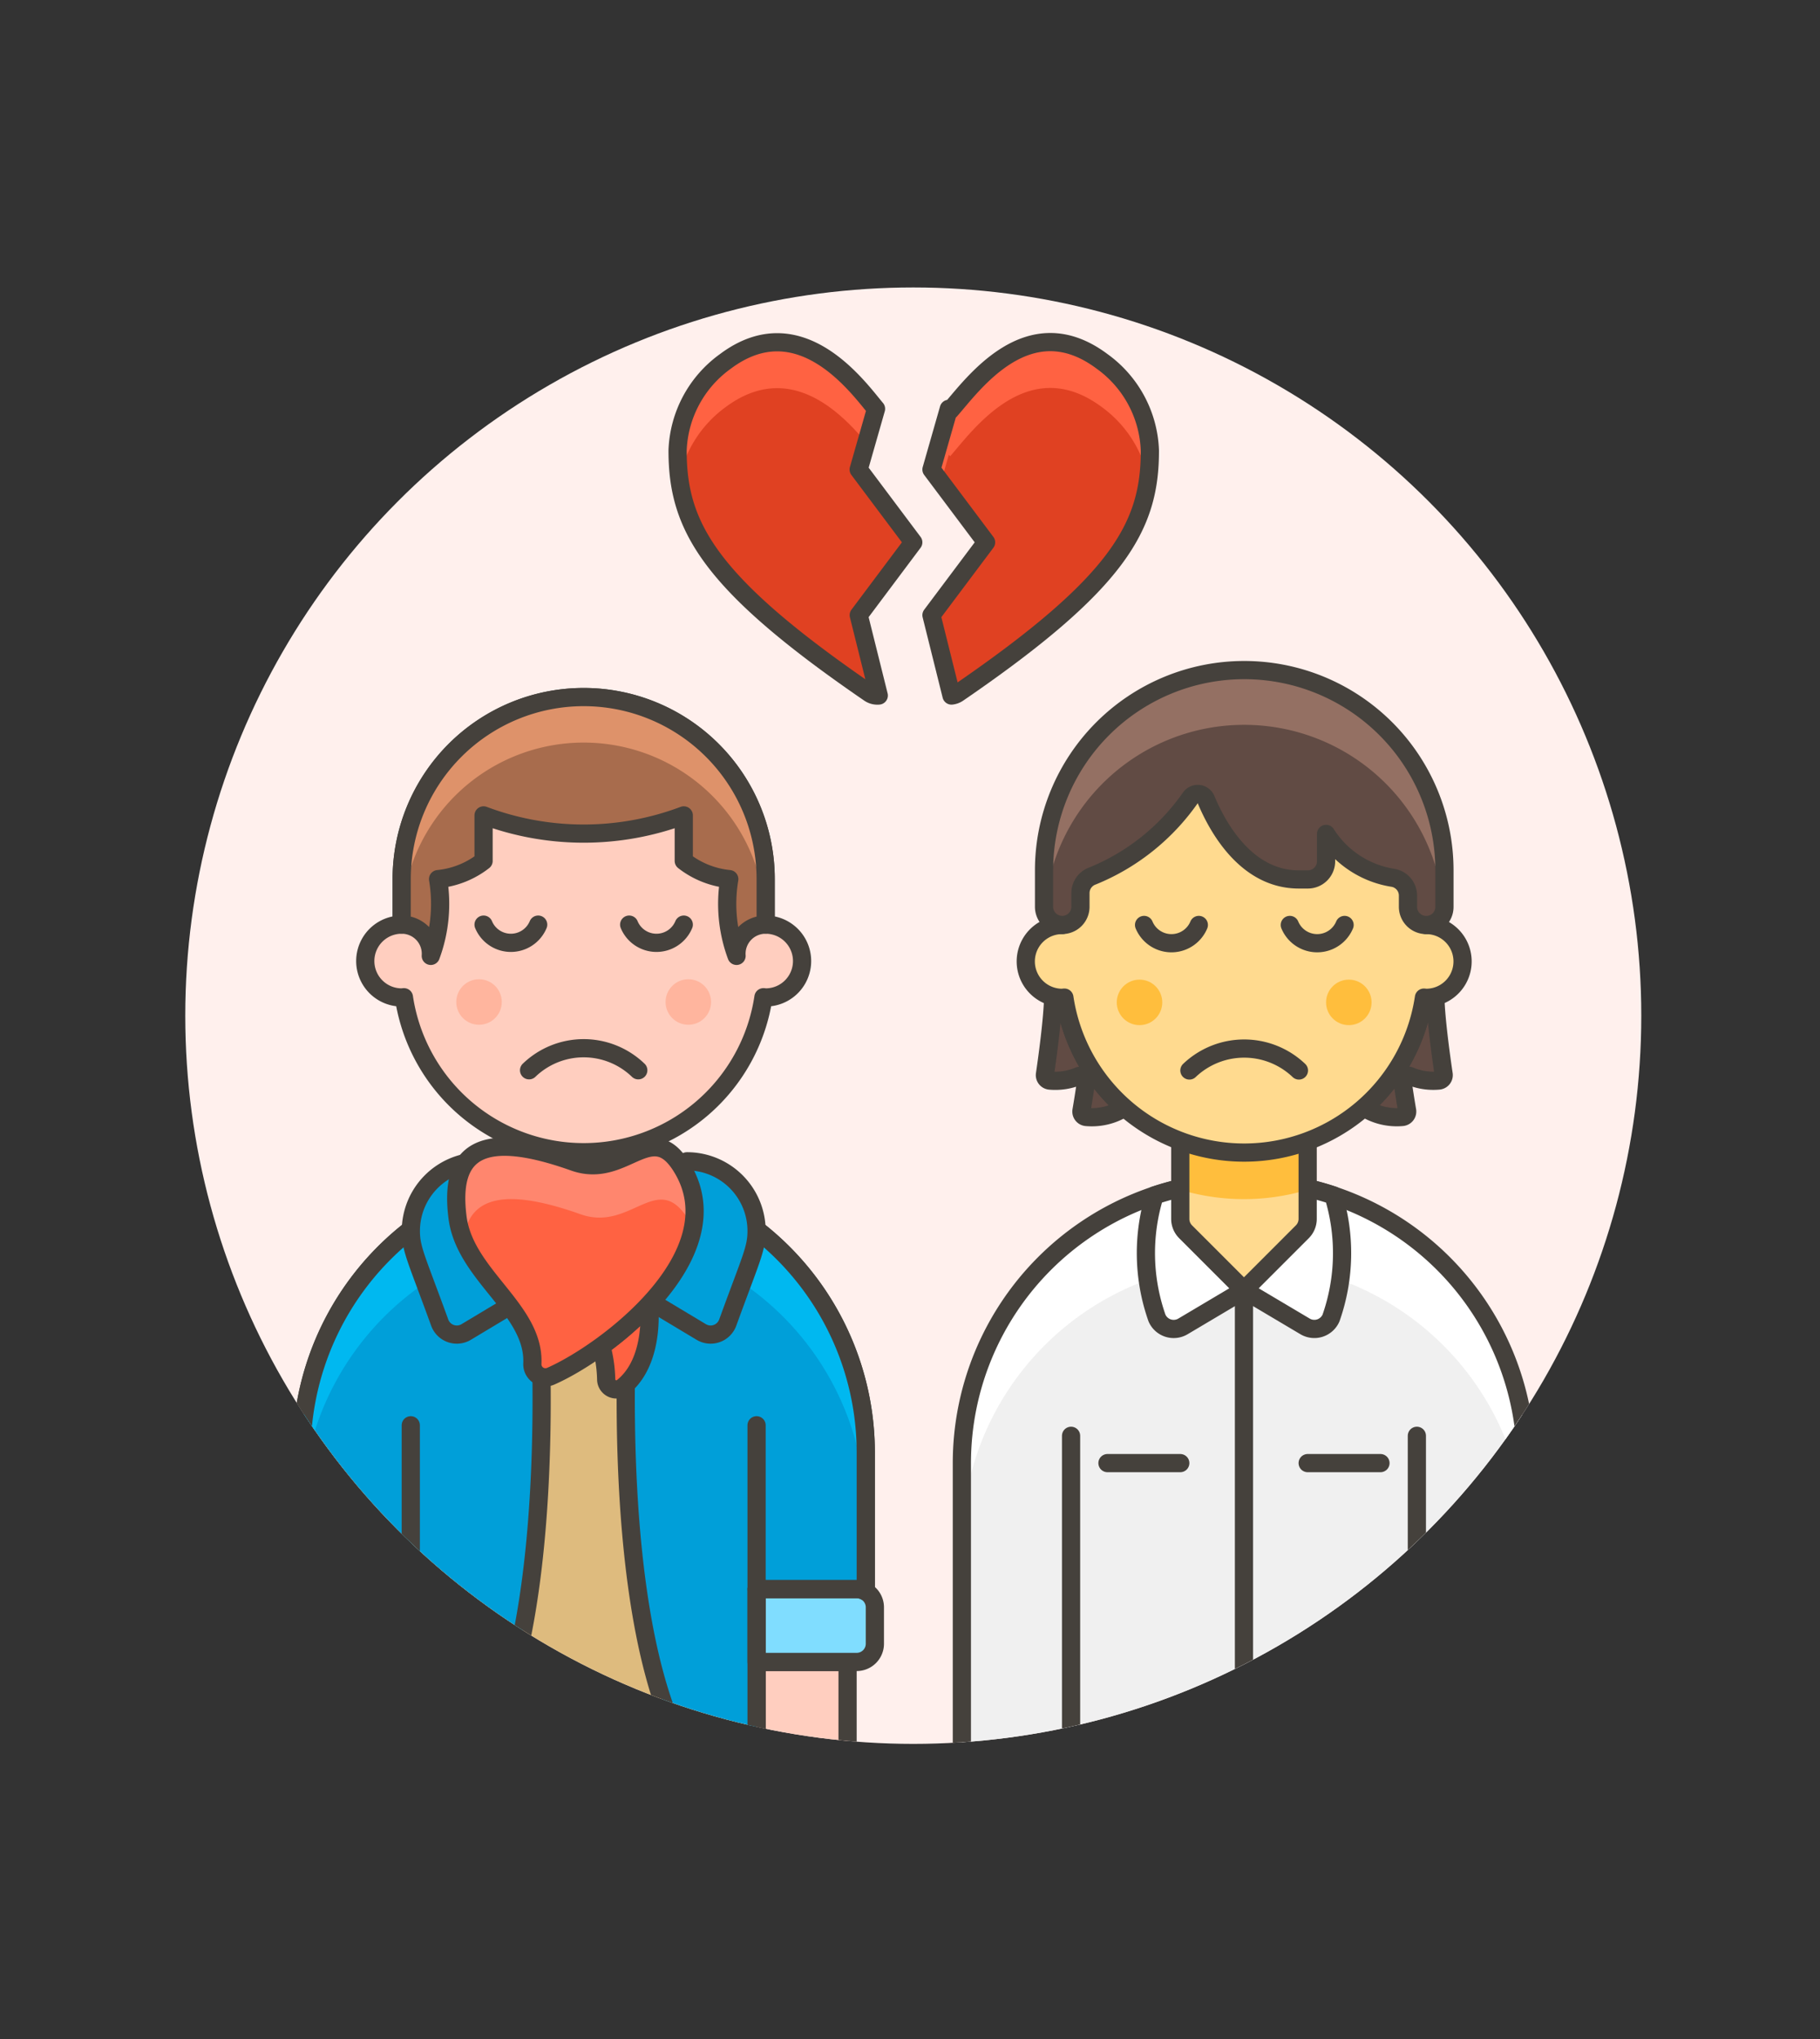 <svg id="Multicolor" xmlns="http://www.w3.org/2000/svg" xmlns:xlink="http://www.w3.org/1999/xlink" viewBox="0 0 100 112"><rect x="0" y="0" width="100" height="112" fill="#333333" stroke="none"/><defs><style>.cls-1,.cls-6{fill:none;}.cls-2{fill:#fff0ed;}.cls-3{clip-path:url(#clip-path);}.cls-4{fill:#8ca4b8;}.cls-5{fill:#627b8c;}.cls-12,.cls-13,.cls-14,.cls-25,.cls-28,.cls-29,.cls-30,.cls-6,.cls-7,.cls-9{stroke:#45413c;stroke-linecap:round;stroke-linejoin:round;}.cls-7{fill:#debb7e;}.cls-8,.cls-9{fill:#ffcebf;}.cls-10,.cls-13{fill:#009fd9;}.cls-11{fill:#00b8f0;}.cls-12{fill:#80ddff;}.cls-14,.cls-15{fill:#ff6242;}.cls-16{fill:#ff866e;}.cls-17{fill:#ffb59e;}.cls-18{fill:#a86c4d;}.cls-19{fill:#de926a;}.cls-20{fill:#e04122;}.cls-21{fill:#656769;}.cls-22{fill:#525252;}.cls-23{fill:#f0f0f0;}.cls-24,.cls-25{fill:#fff;}.cls-26{fill:#ffda8f;}.cls-27{fill:#ffbe3d;}.cls-28{fill:#915e3a;}.cls-29{fill:#ebcb00;}.cls-30,.cls-31{fill:#614b44;}.cls-32{fill:#947063;}</style><clipPath id="clip-path"><circle class="cls-1" cx="50.18" cy="55.789" r="40"/></clipPath></defs><title>111- couple-gay-breakup-3</title><g id="Scene"><g id="New_Symbol_1-6" data-name="New Symbol 1"><circle class="cls-2" cx="50.18" cy="55.79" r="40"/></g><g class="cls-3"><path class="cls-4" d="M41.57,114.289h-7l-.375-10a2.128,2.128,0,0,0-2.125-2h0a2.128,2.128,0,0,0-2.124,2l-.376,10h-7v-19h19Z"/><path class="cls-5" d="M22.57,95.289V101.9a7.635,7.635,0,0,0,3.878-2.2,2.9,2.9,0,0,1,2.077-.917H35.6a2.922,2.922,0,0,1,2.095.927A7.8,7.8,0,0,0,41.57,101.9V95.289Z"/><path class="cls-6" d="M41.57,114.289h-7l-.375-10a2.128,2.128,0,0,0-2.125-2h0a2.128,2.128,0,0,0-2.124,2l-.376,10h-7v-19h19Z"/><path class="cls-7" d="M41.57,87.289h5.5a.994.994,0,0,1,.5.134V79.789a15.5,15.5,0,0,0-31,0v7.634a1,1,0,0,1,.5-.134h5.5v8h19Z"/><path class="cls-8" d="M28.57,64.789a3.5,3.5,0,0,0,7,0v-3.5h-7Z"/><path class="cls-6" d="M28.57,64.789v-3.5h7v3.5a3.5,3.5,0,0,1-7,0Z"/><path class="cls-9" d="M22.57,98.289v-7h-5v7a2.5,2.5,0,1,0,5,0Z"/><path class="cls-9" d="M46.57,98.289v-7h-5v7a2.5,2.5,0,1,0,5,0Z"/><path class="cls-10" d="M41.57,87.289h5.5a.994.994,0,0,1,.5.134V79.789A15.507,15.507,0,0,0,37.134,65.135L34.57,70.789s-1.224,16.227,2.556,24.5H41.57Z"/><path class="cls-11" d="M37.134,65.135l-1.4,3.089A15.506,15.506,0,0,1,47.57,83.289v-3.5A15.507,15.507,0,0,0,37.134,65.135Z"/><path class="cls-12" d="M17.07,91.289h5.5v-4h-5.5a1,1,0,0,0-1,1v2A1,1,0,0,0,17.07,91.289Z"/><line class="cls-6" x1="41.57" y1="78.289" x2="41.57" y2="87.289"/><path class="cls-12" d="M47.07,91.289h-5.5v-4h5.5a1,1,0,0,1,1,1v2A1,1,0,0,1,47.07,91.289Z"/><path class="cls-10" d="M29.57,70.789l-2.563-5.654A15.508,15.508,0,0,0,16.57,79.789v7.634a1,1,0,0,1,.5-.134h5.5v8h4.445C30.8,87.016,29.57,70.789,29.57,70.789Z"/><path class="cls-11" d="M28.408,68.224l-1.4-3.089A15.508,15.508,0,0,0,16.57,79.789v3.5A15.507,15.507,0,0,1,28.408,68.224Z"/><path class="cls-6" d="M41.57,87.289h5.5a.994.994,0,0,1,.5.134V79.789A15.507,15.507,0,0,0,37.134,65.135L34.57,70.789s-1.224,16.227,2.556,24.5H41.57Z"/><path class="cls-6" d="M29.57,70.789l-2.563-5.654A15.508,15.508,0,0,0,16.57,79.789v7.634a1,1,0,0,1,.5-.134h5.5v8h4.445C30.8,87.016,29.57,70.789,29.57,70.789Z"/><line class="cls-6" x1="22.57" y1="78.289" x2="22.57" y2="87.289"/><path class="cls-13" d="M37.744,63.789a3.825,3.825,0,0,1,3.826,3.826c0,1-.309,1.525-1.585,5.034a1,1,0,0,1-1.454.516L34.57,70.789Z"/><path class="cls-13" d="M26.4,63.789a3.826,3.826,0,0,0-3.826,3.826c0,1,.31,1.525,1.586,5.034a1,1,0,0,0,1.454.516l3.96-2.376Z"/><path class="cls-14" d="M33.039,73.943a7.482,7.482,0,0,1,.268,1.848.557.557,0,0,0,.911.4c1.341-1.073,1.564-3.106,1.449-4.551A18.325,18.325,0,0,1,33.039,73.943Z"/><path class="cls-15" d="M37.526,64.222c2.781,4.761-4.251,10.055-7.275,11.376a.718.718,0,0,1-1-.689c.136-2.994-3.706-4.845-4.112-8.041-.472-3.714,1.361-4.835,6.4-3.045C34.363,64.827,35.8,61.259,37.526,64.222Z"/><path class="cls-16" d="M37.526,64.222c-1.731-2.963-3.163.605-5.987-.4-5.035-1.79-6.869-.669-6.4,3.045a4.665,4.665,0,0,0,.32,1.191l.019-.022c.3-2.305,2.271-2.813,6.424-1.337,2.823,1,4.256-2.564,5.986.4.068.116.127.233.182.35A4.521,4.521,0,0,0,37.526,64.222Z"/><path class="cls-6" d="M37.526,64.222c2.781,4.761-4.251,10.055-7.275,11.376a.718.718,0,0,1-1-.689c.136-2.994-3.706-4.845-4.112-8.041-.472-3.714,1.361-4.835,6.4-3.045C34.363,64.827,35.8,61.259,37.526,64.222Z"/><path class="cls-9" d="M42.07,50.789v-2.5a10,10,0,0,0-20,0v2.5a2,2,0,0,0,0,4c.042,0,.082-.01.123-.012a9.987,9.987,0,0,0,19.755,0c.041,0,.08.012.122.012a2,2,0,1,0,0-4Z"/><circle class="cls-17" cx="26.32" cy="55.039" r="1.25"/><circle class="cls-17" cx="37.82" cy="55.039" r="1.25"/><path class="cls-6" d="M35.07,58.789a4.321,4.321,0,0,0-6,0"/><path class="cls-6" d="M29.57,50.789a1.625,1.625,0,0,1-3,0"/><path class="cls-6" d="M37.57,50.789a1.625,1.625,0,0,1-3,0"/><path class="cls-18" d="M42.07,48.289a10,10,0,0,0-20,0v2.5a1.6,1.6,0,0,1,1.6,1.716,8.208,8.208,0,0,0,.4-4.216,4.81,4.81,0,0,0,2.5-1v-2.5a15.625,15.625,0,0,0,11,0v2.5a4.815,4.815,0,0,0,2.5,1,8.214,8.214,0,0,0,.4,4.216,1.6,1.6,0,0,1,1.6-1.716Z"/><path class="cls-19" d="M32.07,38.289a10,10,0,0,0-10,10v2.5a10,10,0,0,1,20,0v-2.5A10,10,0,0,0,32.07,38.289Z"/><path class="cls-6" d="M42.07,48.289a10,10,0,0,0-20,0v2.5a1.6,1.6,0,0,1,1.6,1.716,8.208,8.208,0,0,0,.4-4.216,4.81,4.81,0,0,0,2.5-1v-2.5a15.625,15.625,0,0,0,11,0v2.5a4.815,4.815,0,0,0,2.5,1,8.214,8.214,0,0,0,.4,4.216,1.6,1.6,0,0,1,1.6-1.716Z"/><path class="cls-20" d="M50.18,29.79l-3-4,.953-3.334c-.963-1.145-4.17-5.675-8.274-2.607a6.3,6.3,0,0,0-2.629,4.9c0,4.15,1.694,7.262,10.538,13.323a.779.779,0,0,0,.516.132l-1.1-4.415Z"/><path class="cls-20" d="M63.18,24.75a6.3,6.3,0,0,0-2.627-4.9c-4.07-3.043-7.117,1.3-8.347,2.692l-.073-.085L51.18,25.79l3,4-3,4,1.1,4.415a.773.773,0,0,0,.359-.132C61.489,32.012,63.184,28.9,63.18,24.75Z"/><path class="cls-15" d="M39.859,22.37c3.528-2.637,6.393.34,7.74,1.955l.534-1.869c-.963-1.145-4.17-5.675-8.274-2.607a6.3,6.3,0,0,0-2.629,4.9,11.7,11.7,0,0,0,.093,1.546A6.515,6.515,0,0,1,39.859,22.37Z"/><path class="cls-15" d="M52.133,24.977c.026.031.05.06.073.085,1.23-1.4,4.277-5.734,8.347-2.692A6.513,6.513,0,0,1,63.087,26.3a11.7,11.7,0,0,0,.093-1.546,6.3,6.3,0,0,0-2.627-4.9c-4.07-3.043-7.117,1.3-8.347,2.692l-.073-.085L51.18,25.79l.522.7Z"/><path class="cls-6" d="M50.18,29.79l-3-4,.953-3.334c-.963-1.145-4.17-5.675-8.274-2.607a6.3,6.3,0,0,0-2.629,4.9c0,4.15,1.694,7.262,10.538,13.323a.779.779,0,0,0,.516.132l-1.1-4.415Z"/><path class="cls-6" d="M63.18,24.75a6.3,6.3,0,0,0-2.627-4.9c-4.07-3.043-7.117,1.3-8.347,2.692l-.073-.085L51.18,25.79l3,4-3,4,1.1,4.415a.773.773,0,0,0,.359-.132C61.489,32.012,63.184,28.9,63.18,24.75Z"/><rect class="cls-21" x="58.85" y="99.367" width="19" height="16"/><rect class="cls-22" x="58.85" y="99.367" width="19" height="3"/><rect class="cls-6" x="58.85" y="99.367" width="19" height="16"/><path class="cls-23" d="M83.85,99.367v-19a15.5,15.5,0,0,0-31,0v19Z"/><path class="cls-24" d="M68.35,69.367a15.5,15.5,0,0,1,15.5,15.5v-4.5a15.5,15.5,0,0,0-31,0v4.5A15.5,15.5,0,0,1,68.35,69.367Z"/><path class="cls-6" d="M83.85,99.367v-19a15.5,15.5,0,0,0-31,0v19Z"/><path class="cls-25" d="M63.44,65.661a10.746,10.746,0,0,0,.13,6.735A1,1,0,0,0,65,72.857l3.352-1.99,3.353,1.99a1,1,0,0,0,1.428-.461,10.76,10.76,0,0,0,.13-6.735,15.582,15.582,0,0,0-9.821,0Z"/><path class="cls-26" d="M68.35,70.867,65.143,67.66a1,1,0,0,1-.293-.707V61.367h7v5.586a1,1,0,0,1-.293.707Z"/><path class="cls-27" d="M64.85,65.353a12.173,12.173,0,0,0,7,0V61.367h-7Z"/><path class="cls-6" d="M68.35,70.867,65.143,67.66a1,1,0,0,1-.293-.707V61.367h7v5.586a1,1,0,0,1-.293.707Z"/><line class="cls-6" x1="58.85" y1="78.867" x2="58.85" y2="99.367"/><line class="cls-6" x1="77.85" y1="78.867" x2="77.85" y2="99.367"/><rect class="cls-28" x="58.85" y="96.367" width="19" height="3"/><rect class="cls-29" x="65.85" y="95.867" width="5" height="4" rx="1" ry="1"/><line class="cls-6" x1="68.35" y1="102.867" x2="68.35" y2="115.367"/><line class="cls-6" x1="71.85" y1="80.367" x2="75.85" y2="80.367"/><line class="cls-6" x1="60.85" y1="80.367" x2="64.85" y2="80.367"/><line class="cls-6" x1="68.35" y1="70.867" x2="68.35" y2="95.867"/><path class="cls-30" d="M78.865,54.746a2,2,0,0,1-.5.064c-.042,0-.081-.009-.123-.012a10,10,0,0,1-3.3,6.038,3.325,3.325,0,0,0,2.112.517.3.3,0,0,0,.26-.347c-.064-.375-.171-1.03-.248-1.585a.294.294,0,0,1,.406-.313,3.3,3.3,0,0,0,1.585.244.3.3,0,0,0,.264-.345C79.2,58.2,78.886,55.972,78.865,54.746Z"/><path class="cls-30" d="M58.483,54.8c-.041,0-.08.012-.122.012a2.016,2.016,0,0,1-.495-.061c-.021,1.225-.332,3.453-.45,4.259a.3.3,0,0,0,.262.344,3.307,3.307,0,0,0,1.587-.244.3.3,0,0,1,.406.313c-.077.554-.184,1.207-.248,1.582a.3.3,0,0,0,.263.35,3.326,3.326,0,0,0,2.1-.513A10,10,0,0,1,58.483,54.8Z"/><path class="cls-26" d="M58.361,50.81v-2.5a10,10,0,1,1,20,0v2.5a2,2,0,0,1,0,4c-.042,0-.081-.01-.123-.012a9.987,9.987,0,0,1-19.755,0c-.041,0-.08.012-.122.012a2,2,0,1,1,0-4Z"/><path class="cls-6" d="M58.361,50.81v-2.5a10,10,0,1,1,20,0v2.5a2,2,0,0,1,0,4c-.042,0-.081-.01-.123-.012a9.987,9.987,0,0,1-19.755,0c-.041,0-.08.012-.122.012a2,2,0,1,1,0-4Z"/><circle class="cls-27" cx="74.111" cy="55.06" r="1.25"/><circle class="cls-27" cx="62.611" cy="55.06" r="1.25"/><path class="cls-6" d="M71.369,58.8a4.361,4.361,0,0,0-6.017,0"/><path class="cls-6" d="M62.861,50.807a1.629,1.629,0,0,0,3.008,0"/><path class="cls-6" d="M70.869,50.807a1.63,1.63,0,0,0,3.009,0"/><path class="cls-31" d="M78.361,50.81h0a1,1,0,0,1-1-1V49.2a.99.99,0,0,0-.807-.98,5.33,5.33,0,0,1-3.693-2.413h0v1.5a1,1,0,0,1-1,1h-.5c-2.849,0-4.43-2.789-5.1-4.4a.492.492,0,0,0-.844-.1,12.128,12.128,0,0,1-5.38,4.306,1,1,0,0,0-.672.945v.749a1,1,0,0,1-1,1h0a1,1,0,0,1-1-1v-2a11,11,0,0,1,11-11h0a11,11,0,0,1,11,11v2A.994.994,0,0,1,78.361,50.81Z"/><path class="cls-32" d="M68.361,36.81a11,11,0,0,0-11,11v2a.974.974,0,0,0,.027.231,11,11,0,0,1,21.946.006,1.027,1.027,0,0,0,.027-.23v-2A11,11,0,0,0,68.361,36.81Z"/><path class="cls-6" d="M78.361,50.81h0a1,1,0,0,1-1-1V49.2a.99.99,0,0,0-.807-.98,5.33,5.33,0,0,1-3.693-2.413h0v1.5a1,1,0,0,1-1,1h-.5c-2.849,0-4.43-2.789-5.1-4.4a.492.492,0,0,0-.844-.1,12.128,12.128,0,0,1-5.38,4.306,1,1,0,0,0-.672.945v.749a1,1,0,0,1-1,1h0a1,1,0,0,1-1-1v-2a11,11,0,0,1,11-11h0a11,11,0,0,1,11,11v2A.994.994,0,0,1,78.361,50.81Z"/></g></g></svg>